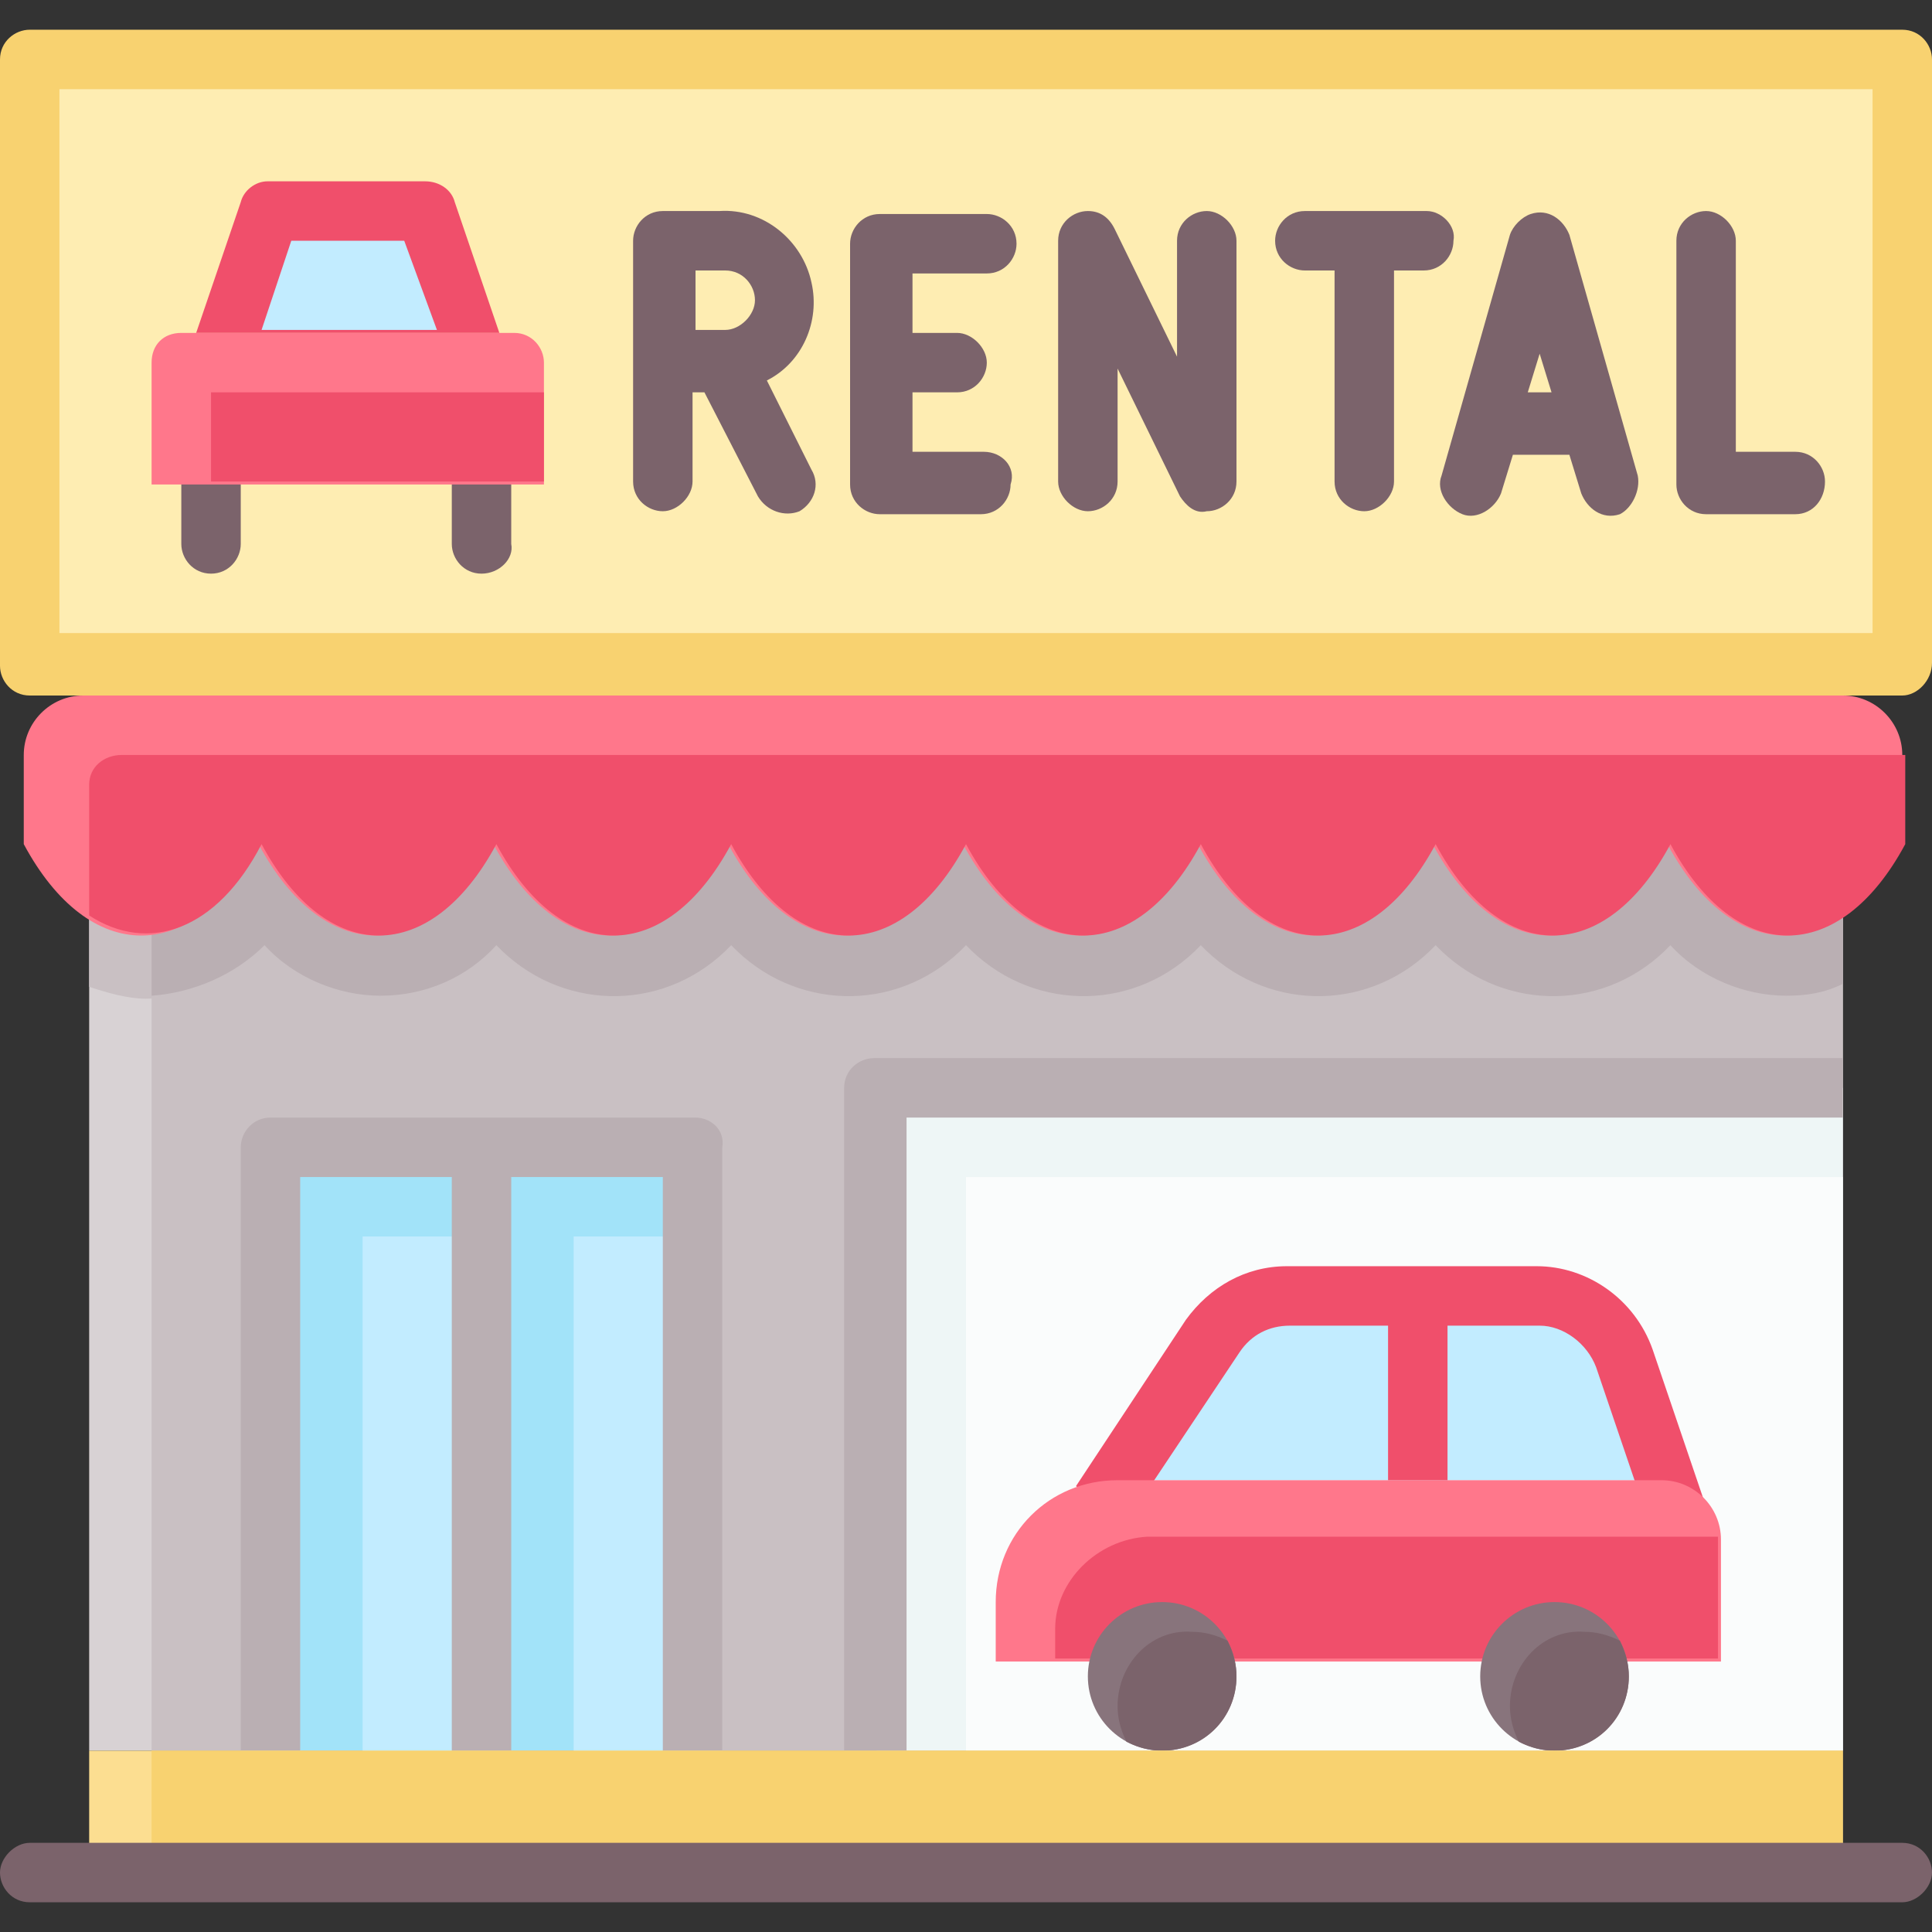 <?xml version="1.0" encoding="utf-8"?>
<!-- Generator: Adobe Illustrator 26.5.0, SVG Export Plug-In . SVG Version: 6.00 Build 0)  -->
<svg version="1.1" id="Flat" xmlns="http://www.w3.org/2000/svg" xmlns:xlink="http://www.w3.org/1999/xlink" x="0px" y="0px"
	 width="65px" height="65px" viewBox="0 0 65 65" style="enable-background:new 0 0 65 65;" xml:space="preserve">
<rect x="0" y="0" width="65" height="65" fill="#333333" stroke="none"/>
<style type="text/css">
	.st0{fill:#D8D2D4;}
	.st1{fill:#C9C0C3;}
	.st2{fill:#BAAFB3;}
	.st3{fill:#A2E3F9;}
	.st4{fill:#C2ECFF;}
	.st5{fill:#EEF6F6;}
	.st6{fill:#FAFCFC;}
	.st7{fill:#F04F6B;}
	.st8{fill:#FF778B;}
	.st9{fill:#88747C;}
	.st10{fill:#7B636B;}
	.st11{fill:#FEEDB2;}
	.st12{fill:#F8D270;}
	.st13{fill:#FCDE91;}
</style>
<path class="st0" d="M3,26.4H62v32.5H3V26.4z"/>
<path class="st1" d="M62,24.4H3v8.8c0.6,0.2,1.3,0.4,1.9,0.4c1.5,0,2.9-0.6,3.9-1.7c1,1.1,2.5,1.7,3.9,1.7c1.5,0,2.9-0.6,3.9-1.7
	c2.1,2.2,5.5,2.3,7.7,0.2c0.1-0.1,0.1-0.1,0.2-0.2c2.1,2.2,5.5,2.3,7.7,0.2c0.1-0.1,0.1-0.1,0.2-0.2c2.1,2.2,5.5,2.3,7.7,0.2
	c0.1-0.1,0.1-0.1,0.2-0.2c2.1,2.2,5.5,2.3,7.7,0.2c0.1-0.1,0.1-0.1,0.2-0.2c2.1,2.2,5.5,2.3,7.7,0.2c0.1-0.1,0.1-0.1,0.2-0.2
	c1,1.1,2.5,1.7,3.9,1.7c0.7,0,1.3-0.1,1.9-0.4V24.4z"/>
<path class="st1" d="M5.1,26.4H62v32.5H5.1V26.4z"/>
<path class="st2" d="M62,24.4H5.1v9.1c1.4-0.1,2.8-0.7,3.8-1.7c1,1.1,2.5,1.7,3.9,1.7c1.5,0,2.9-0.6,3.9-1.7
	c2.1,2.2,5.5,2.3,7.7,0.2c0.1-0.1,0.1-0.1,0.2-0.2c2.1,2.2,5.5,2.3,7.7,0.2c0.1-0.1,0.1-0.1,0.2-0.2c2.1,2.2,5.5,2.3,7.7,0.2
	c0.1-0.1,0.1-0.1,0.2-0.2c2.1,2.2,5.5,2.3,7.7,0.2c0.1-0.1,0.1-0.1,0.2-0.2c2.1,2.2,5.5,2.3,7.7,0.2c0.1-0.1,0.1-0.1,0.2-0.2
	c1,1.1,2.5,1.7,3.9,1.7c0.7,0,1.3-0.1,1.9-0.4V24.4z"/>
<path class="st3" d="M9.1,38.6h14.2v20.3H9.1V38.6z"/>
<path class="st4" d="M12.2,41.6h4.1v19.3h-4.1V41.6z"/>
<path class="st4" d="M19.3,41.6h4.1v19.3h-4.1V41.6z"/>
<path class="st2" d="M23.4,37.6H9.1c-0.6,0-1,0.5-1,1v21.3h2V39.6h5.1v20.3h2V39.6h5.1v20.3h2V38.6C24.4,38,23.9,37.6,23.4,37.6z"/>
<path class="st5" d="M29.5,36.6H62v22.3H29.5V36.6z"/>
<path class="st6" d="M32.5,39.6H62v19.3H32.5V39.6z"/>
<path class="st2" d="M28.4,58.9V36.6c0-0.6,0.5-1,1-1H62v2H30.5v21.3H28.4z"/>
<path class="st4" d="M51.6,43.7h-8.4c-1,0-2,0.5-2.5,1.4l-3.2,4.7h18.3l-1.3-4C54.1,44.5,52.9,43.7,51.6,43.7L51.6,43.7z"/>
<path class="st7" d="M37.9,51.2L36.2,50l3.7-5.6c0.8-1.1,2-1.8,3.4-1.8h8.4c1.7,0,3.3,1.1,3.9,2.8l1.7,5l-1.9,0.6l-1.7-5
	c-0.3-0.8-1.1-1.4-1.9-1.4h-8.4c-0.7,0-1.3,0.3-1.7,0.9L37.9,51.2z"/>
<path class="st8" d="M37.6,49.8h18.3c1.1,0,2,0.9,2,2v4.1l0,0H33.5l0,0v-2C33.5,51.6,35.3,49.8,37.6,49.8z"/>
<path class="st7" d="M35.5,54.8v1h22.3v-4.1H38.6C36.9,51.8,35.5,53.2,35.5,54.8z"/>
<circle class="st9" cx="39.1" cy="56.4" r="2.5"/>
<path class="st10" d="M37.6,57.4c0,0.4,0.1,0.8,0.3,1.2c0.4,0.2,0.8,0.3,1.2,0.3c1.4,0,2.5-1.1,2.5-2.5c0-0.4-0.1-0.8-0.3-1.2
	c-0.4-0.2-0.8-0.3-1.2-0.3C38.7,54.8,37.6,56,37.6,57.4z"/>
<circle class="st9" cx="52.3" cy="56.4" r="2.5"/>
<path class="st10" d="M50.8,57.4c0,0.4,0.1,0.8,0.3,1.2c0.4,0.2,0.8,0.3,1.2,0.3c1.4,0,2.5-1.1,2.5-2.5c0-0.4-0.1-0.8-0.3-1.2
	c-0.4-0.2-0.8-0.3-1.2-0.3C51.9,54.8,50.8,56,50.8,57.4z"/>
<path class="st7" d="M46.7,43.7h2v6.1h-2V43.7z"/>
<path class="st8" d="M64,28.4c-2.2,4.1-5.7,4.1-7.9,0c-2.2,4.1-5.7,4.1-7.9,0c-2.2,4.1-5.7,4.1-7.9,0c-2.2,4.1-5.7,4.1-7.9,0
	c-2.2,4.1-5.7,4.1-7.9,0c-2.2,4.1-5.7,4.1-7.9,0c-2.2,4.1-5.7,4.1-7.9,0c-2.2,4.1-5.7,4.1-7.9,0v-3c0-1.1,0.9-2,2-2H62
	c1.1,0,2,0.9,2,2V28.4z"/>
<path class="st7" d="M3,26.4v4.4c2,1.3,4.3,0.5,5.8-2.4c2.2,4.1,5.7,4.1,7.9,0c2.2,4.1,5.7,4.1,7.9,0c2.2,4.1,5.7,4.1,7.9,0
	c2.2,4.1,5.7,4.1,7.9,0c2.2,4.1,5.7,4.1,7.9,0c2.2,4.1,5.7,4.1,7.9,0c2.2,4.1,5.7,4.1,7.9,0v-3H4.1C3.5,25.4,3,25.8,3,26.4z"/>
<path class="st11" d="M1,2h63v20.3H1V2z"/>
<path class="st12" d="M64,23.4H1c-0.6,0-1-0.5-1-1V2c0-0.6,0.5-1,1-1h63c0.6,0,1,0.5,1,1v20.3C65,22.9,64.5,23.4,64,23.4z M2,21.3
	H63V3H2V21.3z"/>
<g>
	<path class="st10" d="M27.3,15.8l-1.5-3c1.2-0.6,1.8-2,1.5-3.3c-0.3-1.4-1.6-2.5-3.1-2.4h-1.9c-0.6,0-1,0.5-1,1v8.1
		c0,0.6,0.5,1,1,1s1-0.5,1-1v-3h0.4l1.8,3.5c0.3,0.5,0.9,0.7,1.4,0.5C27.4,16.9,27.6,16.3,27.3,15.8C27.3,15.8,27.3,15.8,27.3,15.8
		L27.3,15.8z M23.4,9.1h1c0.6,0,1,0.5,1,1s-0.5,1-1,1h-1V9.1z"/>
	<path class="st10" d="M33.1,15.2h-2.4v-2h1.5c0.6,0,1-0.5,1-1s-0.5-1-1-1h-1.5v-2h2.5c0.6,0,1-0.5,1-1c0-0.6-0.5-1-1-1h-3.6
		c-0.6,0-1,0.5-1,1v8.1c0,0.6,0.5,1,1,1h3.4c0.6,0,1-0.5,1-1C34.2,15.7,33.7,15.2,33.1,15.2z"/>
	<path class="st10" d="M48,7.1h-4.1c-0.6,0-1,0.5-1,1c0,0.6,0.5,1,1,1h1v7.1c0,0.6,0.5,1,1,1s1-0.5,1-1V9.1h1c0.6,0,1-0.5,1-1
		C49,7.6,48.5,7.1,48,7.1z"/>
	<path class="st10" d="M39.7,16.7l-2.1-4.3v3.8c0,0.6-0.5,1-1,1s-1-0.5-1-1V8.1c0-0.6,0.5-1,1-1c0.4,0,0.7,0.2,0.9,0.6l2.1,4.3V8.1
		c0-0.6,0.5-1,1-1s1,0.5,1,1v8.1c0,0.6-0.5,1-1,1C40.2,17.3,39.9,17,39.7,16.7z"/>
	<path class="st10" d="M55.1,16l-2.3-8.1c-0.2-0.5-0.7-0.9-1.3-0.7c-0.3,0.1-0.6,0.4-0.7,0.7L48.5,16c-0.2,0.5,0.2,1.1,0.7,1.3
		c0,0,0,0,0,0c0.5,0.2,1.1-0.2,1.3-0.7l0.4-1.3h1.9l0.4,1.3c0.2,0.5,0.7,0.9,1.3,0.7C54.9,17.1,55.2,16.5,55.1,16
		C55.1,16,55.1,16,55.1,16L55.1,16z M51.4,13.2l0.4-1.3l0.4,1.3H51.4z"/>
	<path class="st10" d="M60.4,17.3h-3c-0.6,0-1-0.5-1-1V8.1c0-0.6,0.5-1,1-1s1,0.5,1,1v7.1h2c0.6,0,1,0.5,1,1
		C61.4,16.8,61,17.3,60.4,17.3z"/>
	<path class="st10" d="M7.1,19.3c-0.6,0-1-0.5-1-1v-2c0-0.6,0.5-1,1-1s1,0.5,1,1v2C8.1,18.8,7.7,19.3,7.1,19.3z"/>
	<path class="st10" d="M16.2,19.3c-0.6,0-1-0.5-1-1v-2c0-0.6,0.5-1,1-1c0.6,0,1,0.5,1,1v2C17.3,18.8,16.8,19.3,16.2,19.3z"/>
</g>
<path class="st7" d="M8.1,6.8l-1.5,4.4h10.2l-1.5-4.4c-0.1-0.4-0.5-0.7-1-0.7H9C8.6,6.1,8.2,6.4,8.1,6.8z"/>
<path class="st4" d="M13.6,8.1H9.8l-1,3h5.9L13.6,8.1z"/>
<path class="st8" d="M6.1,11.2h11.2c0.6,0,1,0.5,1,1v4.1l0,0H5.1l0,0v-4.1C5.1,11.6,5.5,11.2,6.1,11.2z"/>
<path class="st7" d="M7.1,13.2h11.2v3H7.1V13.2z"/>
<path class="st13" d="M3,58.9H62V63H3V58.9z"/>
<path class="st12" d="M5.1,58.9H62V63H5.1V58.9z"/>
<path class="st10" d="M64,64H1c-0.6,0-1-0.5-1-1s0.5-1,1-1h63c0.6,0,1,0.5,1,1S64.5,64,64,64z"/>
</svg>
